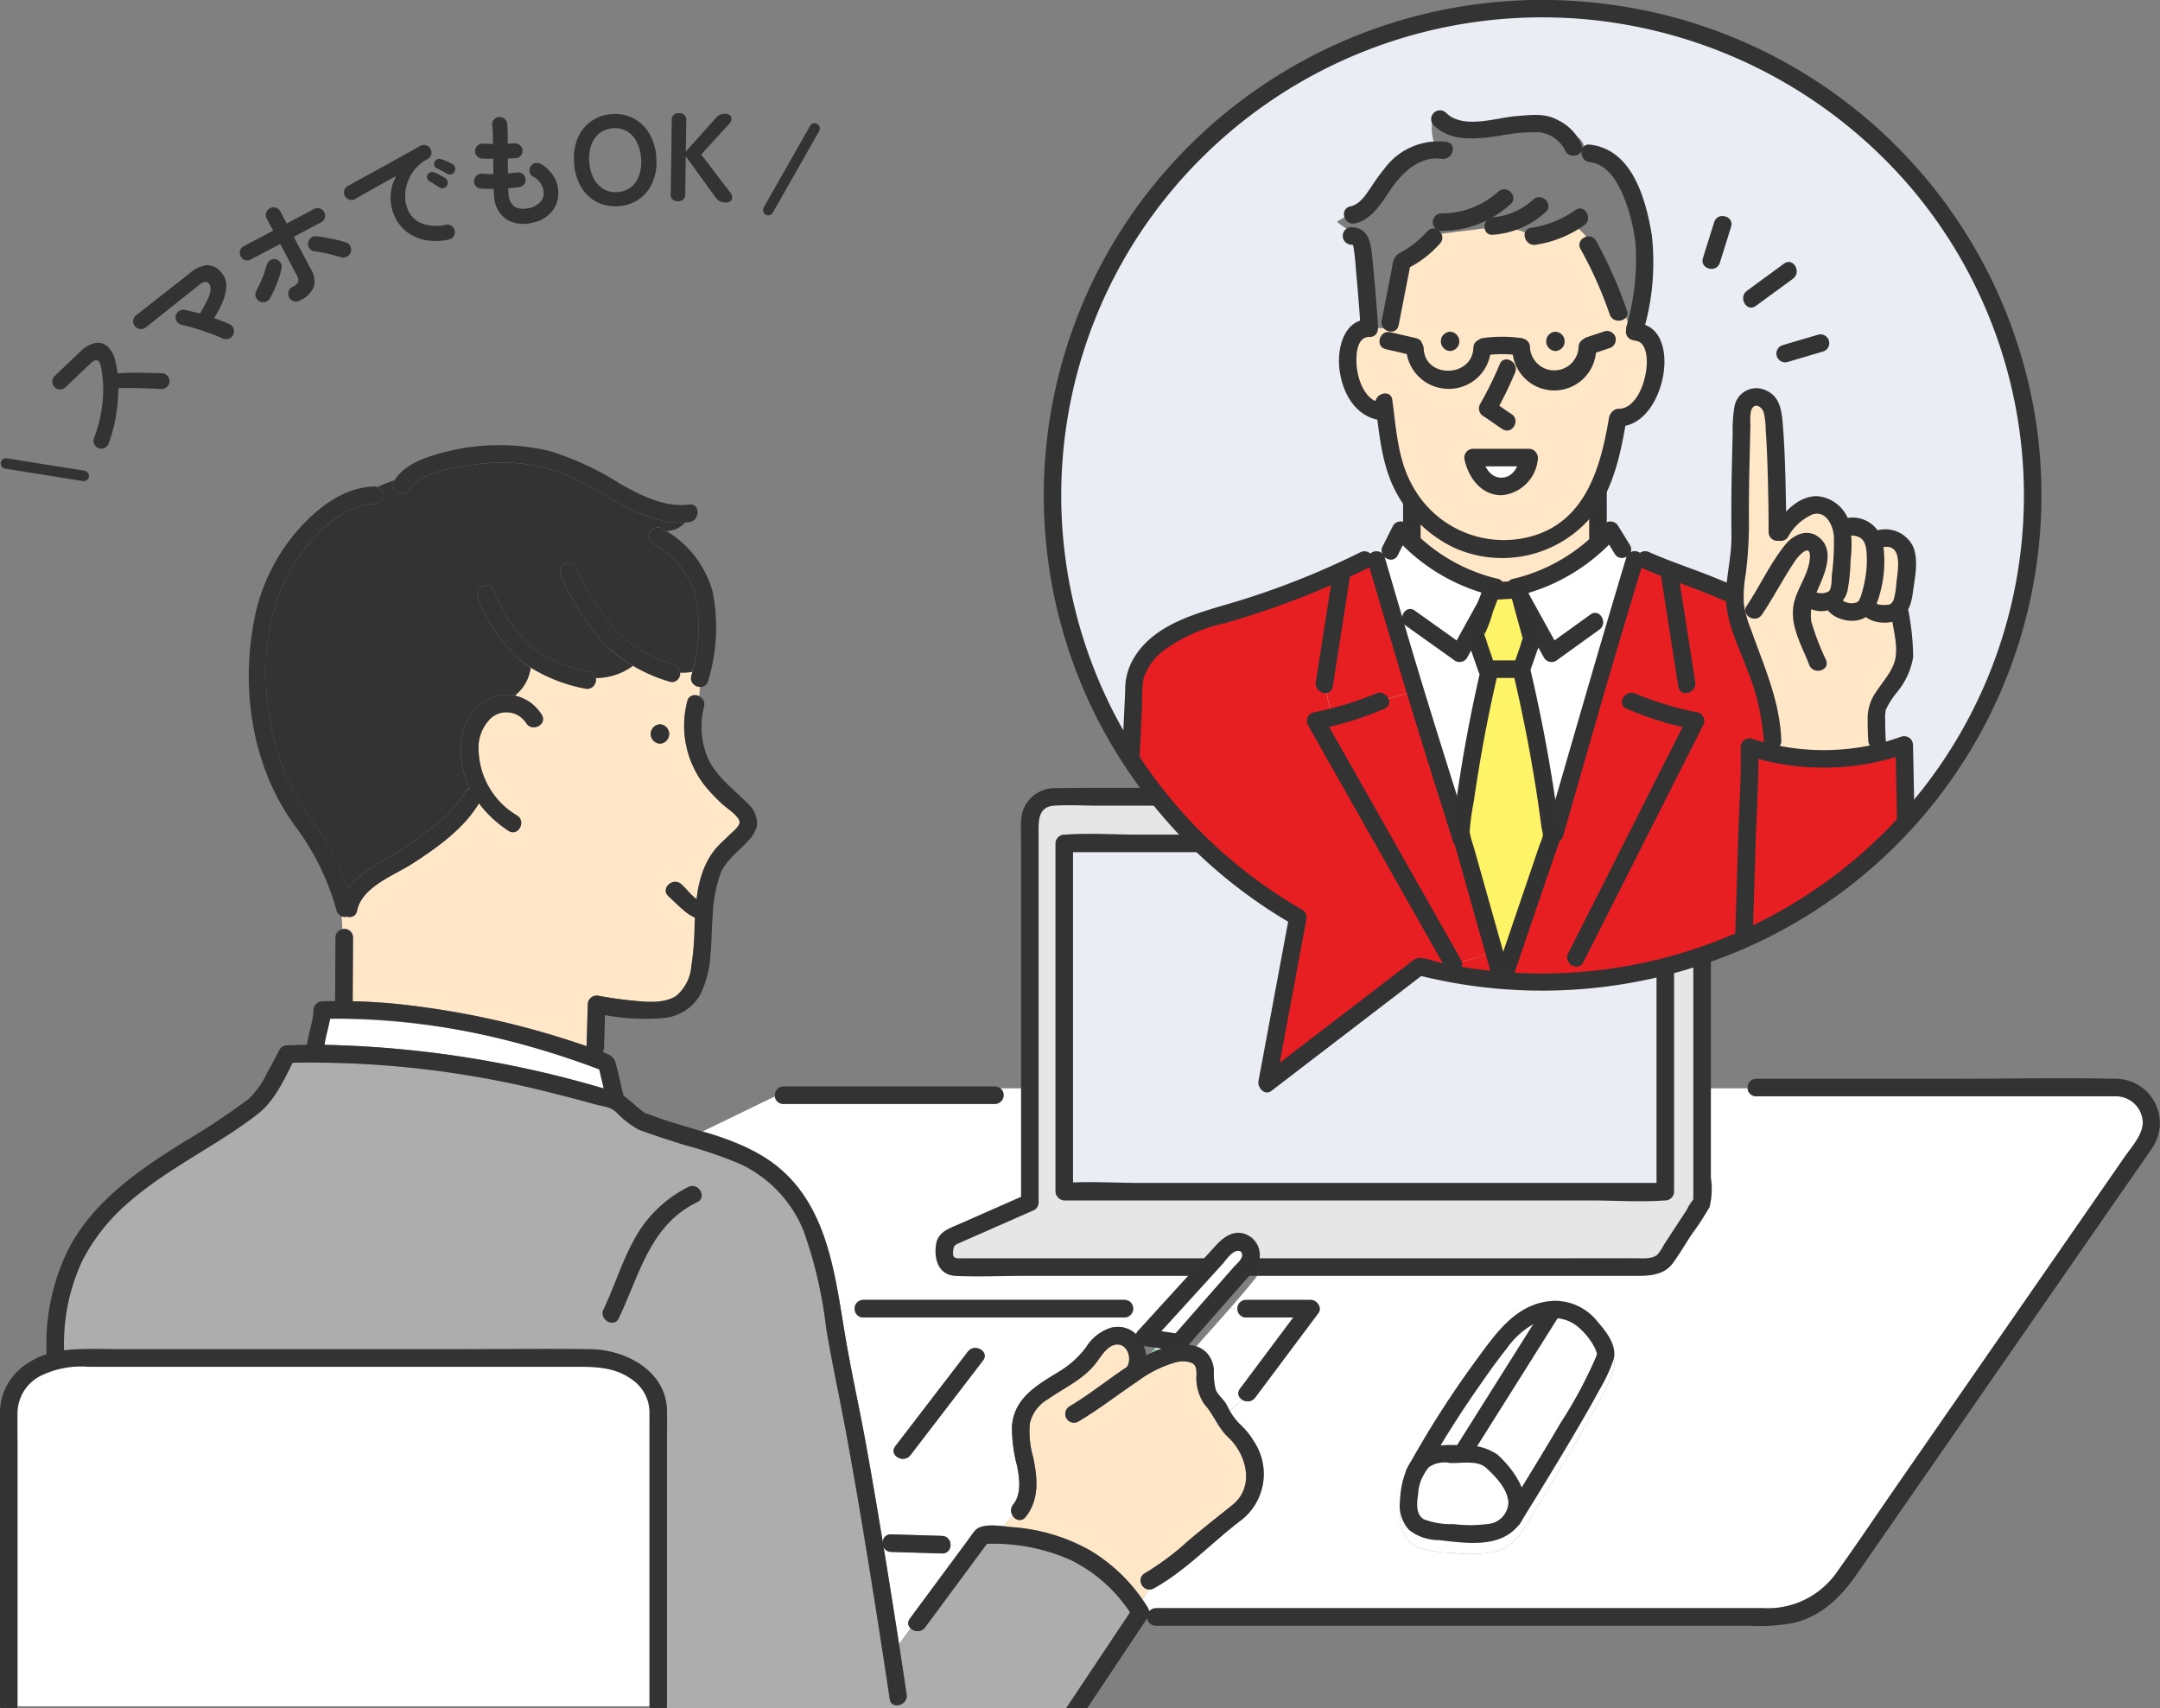 <svg xmlns="http://www.w3.org/2000/svg" width="206.215" height="163.112" viewBox="0 0 206.215 163.112"><rect x="0" y="0" width="206.215" height="163.112" fill="#808080" stroke="none"/><defs><clipPath id="a"><path data-name="Rectangle 13946" fill="none" d="M0 0h206.213v163.01H0z"/></clipPath><clipPath id="b"><path data-name="Path 14516" d="M599.509 48.345a46.791 46.791 0 0023.3 43.948l-2.954 15.966L634.4 97.035a46.792 46.792 0 1015.17-91.956q-1.734-.126-3.448-.126a46.792 46.792 0 00-46.616 43.392" transform="translate(-599.383 -4.953)" fill="none"/></clipPath><clipPath id="c"><path data-name="Rectangle 13948" fill="none" d="M0 0h206.213v163.112H0z"/></clipPath><clipPath id="d"><path data-name="Rectangle 13986" fill="#333" d="M0 0h77.309v52.62H0z"/></clipPath></defs><g data-name="Group 23964"><g data-name="Group 23959"><g data-name="Group 23958" clip-path="url(#a)" transform="translate(.001 .102)"><path data-name="Path 14416" d="M201.888 104.562h-34.25a.783.783 0 01-.806-.753H95.537a.852.852 0 01-.531 1.49H74.768a.778.778 0 01-.8-.714l-6.9 3.348a21.8 21.8 0 016.584 2.908c4.625 3.335 5.756 8.819 6.635 14.141h1.309a.809.809 0 01.8-.974h24.982a.761.761 0 01.734.467.835.835 0 01-.734 1.209H82.396a.777.777 0 01-.8-.7h-1.309c.17 1.031.331 2.056.506 3.058.575 3.292 1.306 6.556 1.9 9.846.554 3.072 1.075 6.15 1.58 9.23a.754.754 0 01.8-.722l4.861.146a.82.82 0 01.808.854h1.336l.272-.368c.237-.319.458-.661.715-.966.537-.638 1.8-.55 2.788-.441.286-.319.557-.657.827-1.01a.88.88 0 01.046-1.052c.823-1.027.605-2.525.37-3.72a14.316 14.316 0 01-.484-3.749c.194-2.735 2.422-3.957 4.528-5.253a8.923 8.923 0 002.569-2.328 4.291 4.291 0 012.42-1.857 2.555 2.555 0 012.7 1.065l3.421-3.78 4.039-4.462a2.35 2.35 0 012.507-.894 2.188 2.188 0 01.942 3.512c-.756.928-1.536 1.839-2.326 2.741l.717.029a.8.8 0 01.809-.853h6.2c.581 0 1.118.735.724 1.261l-6.035 8.069a.913.913 0 01-1.26.187l-1.143 1.1a4.648 4.648 0 00.919 1.225 7.327 7.327 0 011.345 1.645 5.6 5.6 0 01-1.168 7.523c-2.8 2.112-5.293 4.833-8.382 6.538a.821.821 0 01-.489.107c-.2.325-.381.655-.569.979q.27.385.521.784a.351.351 0 10.7.01h58a8.039 8.039 0 006.894-3.2c2.078-2.9 4.068-5.869 6.1-8.8l12.026-17.35 9.507-13.716c.661-.953 1.789-2.166 1.737-3.385a2.567 2.567 0 00-2.683-2.423M93.848 129.795l-6.931 9.037c-.648.845-2.1.01-1.448-.846l6.931-9.037c.648-.845 2.1-.01 1.448.846m60.2.887a15.138 15.138 0 01-1.341 2.89 121.29 121.29 0 01-2.422 4.291c-1.676 2.865-3.409 5.7-5.142 8.528a.855.855 0 01-.258.272 3.959 3.959 0 01-2.458 1.449 13.885 13.885 0 01-3.624.065 12.505 12.505 0 01-3.177-.455c-2.369-.863-2.2-3.67-1.612-5.685a5.862 5.862 0 01.2-.56.888.888 0 01.1-.291 95.3 95.3 0 016.845-10.761c1.838-2.532 3.836-5.313 7.3-5.394a5.178 5.178 0 014.106 2.058c.812.924 1.852 2.287 1.486 3.594" fill="#fff"/><path data-name="Path 14417" d="M31.511 97.166c-.144.837-.415 1.646-.529 2.484a101.638 101.638 0 0126.426 4.108l.234.062-.433-1.818a70.253 70.253 0 00-25.7-4.835" fill="#fff"/><path data-name="Path 14418" d="M109.831 129.1a9 9 0 01.819-.35l-.442-.066-.377.416" fill="#87dcaa"/><path data-name="Path 14419" d="M123.475 125.685h-4.535a.79.79 0 01-.809-.823l-.717-.029c-1.06 1.211-2.138 2.407-3.2 3.61a2.462 2.462 0 011.68 2.329 6.151 6.151 0 00.179 1.842c.224.491.753.9 1.029 1.4.115.209.222.41.332.6l1.143-1.1a.681.681 0 01-.188-1.034l5.092-6.807" fill="#fff"/><path data-name="Path 14420" d="M117.246 137.111c-.985-.914-1.364-2.154-2.251-3.122a4.453 4.453 0 01-.759-2.929c-.035-.5-.031-.862-.53-1.062a2.048 2.048 0 00-.942-.113.665.665 0 01-.166.018 3.932 3.932 0 00-.35.064 11.179 11.179 0 00-3.613 1.79c-1.91 1.28-3.716 2.7-5.7 3.872a.839.839 0 01-.846-1.448c1.916-1.132 3.661-2.56 5.522-3.785a.879.879 0 01.045-.105c.439-.879-.159-2.292-1.285-1.977-.776.217-1.283 1.14-1.744 1.734-1.221 1.573-2.99 2.328-4.583 3.444a3.606 3.606 0 00-1.728 2.331 8.861 8.861 0 00.317 3.2c.422 1.984.62 4.047-.724 5.724a.727.727 0 01-1.231-.134c-.27.354-.54.691-.827 1.01.28.031.54.063.755.082a17.692 17.692 0 017.554 2.274 16.025 16.025 0 014.925 4.666c.189-.325.374-.654.57-.979a.843.843 0 01-.358-1.554 25.777 25.777 0 004.136-3.092c1.391-1.185 2.826-2.3 4.246-3.446 2.124-1.715 1.353-4.8-.433-6.458" fill="#ffe7c7"/><path data-name="Path 14421" d="M89.939 148.217l-4.861-.146a.788.788 0 01-.725-.47l.183 1.118q.662 4.075 1.292 8.155l1.109-1.505a.669.669 0 01-.069-.939l2.365-3.2 2.842-3.84h-1.328a.766.766 0 01-.808.823" fill="#fff"/><path data-name="Path 14422" d="M102.261 148.857a17.822 17.822 0 00-8.045-1.555l-5.9 7.974a.92.92 0 01-1.378.093l-1.109 1.505q.37 2.4.728 4.8c.157 1.057-1.459 1.509-1.616.446q-.249-1.676-.505-3.351l-.174.236.174-.236q-.9-5.924-1.881-11.836a517.284 517.284 0 00-1.812-10.427c-.609-3.278-1.325-6.532-1.869-9.822a42.078 42.078 0 00-2.155-9.276 12.065 12.065 0 00-6.013-6.361 40.462 40.462 0 00-5.458-1.857l-.458-.147-4.945 2.4 4.945-2.4c-1.268-.406-2.539-.816-3.786-1.28a8.555 8.555 0 01-2.176-1.685c-.638-.54-1.065-.478-2.021-.744q-1.835-.512-3.684-.973a93.162 93.162 0 00-25.188-2.994c-.877 1.758-1.794 3.709-3.351 4.911-3.871 2.988-8.386 5.058-12.107 8.251a18.455 18.455 0 00-4.647 5.788 18.674 18.674 0 00-1.708 8.514 36.06 36.06 0 014.663-.114h33.342c4.069 0 8.14-.046 12.209 0 3.387.038 7.246 2.056 7.338 5.841.025 1.056 0 2.115 0 3.171V162.8a.91.91 0 01-.025.212h38.122l.017-.031 5.871-8.807.22-.33a14.32 14.32 0 00-5.618-4.986m-35.7-34.182c-4.52 2.176-5.5 6.938-7.492 11.081-.467.973-1.912.122-1.448-.846 1.012-2.109 1.691-4.363 2.8-6.425a11.964 11.964 0 015.289-5.258c.968-.466 1.818.98.846 1.448" fill="#adadad"/><path data-name="Path 14423" d="M69.013 76.715a17.284 17.284 0 01-1.6-1.656 9.259 9.259 0 01-1.8-8.186.764.764 0 011.143-.505c.026-.292.042-.586.058-.883a.841.841 0 01-.812-1.041l.1-.4a6.13 6.13 0 01-1.166.072.793.793 0 01-1.027.856 17.7 17.7 0 01-3.469-1.508 5.973 5.973 0 01-3.544 1.167.865.865 0 01-1.034 1.011 16.784 16.784 0 01-5.193-1.982 4.072 4.072 0 01-1.507 2.648 4.244 4.244 0 012.544 1.812c.6.9-.848 1.737-1.447.846a2.247 2.247 0 00-3.342-.539 3.89 3.89 0 00-1.22 3.117 7.466 7.466 0 003.688 6.229c.9.592.057 2.043-.846 1.447a11.094 11.094 0 01-2.812-2.633c-1.45 2.436-4.005 4.247-6.344 5.759-1.745 1.128-4.83 2.211-5.287 4.5a.727.727 0 01-.97.568.882.882 0 01-.508-.024c.027.4.042.808.054 1.211a.812.812 0 011.035.788l-.031 6.106c1.854.045 3.7.187 5.547.407a80.841 80.841 0 0114.788 3.22q1 .318 2 .663l.115-4a.852.852 0 011.061-.808c.947.175 1.9.315 2.859.417 1.4.148 3.293.4 4.535-.422a4.154 4.154 0 001.432-2.824 27.075 27.075 0 00.307-3.828 60.5 60.5 0 01.041-.812 10.645 10.645 0 01-2.518-2.027c-.828-.694.364-1.874 1.185-1.185.44.369.927 1.06 1.486 1.452a9.046 9.046 0 011.771-4.765c.4-.485.882-.895 1.329-1.337.284-.281.962-.8 1-1.217.052-.548-1.25-1.394-1.6-1.716m-6.009-5.816a.923.923 0 010-1.844.923.923 0 010 1.844" fill="#ffe7c7"/><path data-name="Path 14424" d="M62.359 51.811a.849.849 0 01.207-1.531 2.422 2.422 0 01-.538-.45 2.422 2.422 0 00.538.45.777.777 0 01.639.084c.125.072.247.147.368.223a2.4 2.4 0 001.838-.8c-2.626.176-5.243-1.2-7.445-2.471a27.371 27.371 0 00-4.151-2.176 16.781 16.781 0 00-4.278-1.006 20.7 20.7 0 00-5.708.357c-1.516.291-3.852.708-4.738 2.14-.567.917-2.017.074-1.448-.846l.028-.041a15.718 15.718 0 00-1.633.648.852.852 0 01-.289 1.636c-3.364.075-6.314 3.413-7.9 6.087-3.066 5.179-3.023 12.227-1.283 17.831a19.556 19.556 0 001.878 4.268c.87 1.451 1.96 2.744 2.794 4.222a27.707 27.707 0 011.989 4.284c1.066-1.456 2.942-2.4 4.413-3.276a36.645 36.645 0 003.445-2.4 11.8 11.8 0 003.293-3.491.767.767 0 01.467-.383 7.931 7.931 0 01-.711-5.035 4.751 4.751 0 013.057-3.736 3.673 3.673 0 011.958-.092 4.074 4.074 0 001.507-2.648 9.851 9.851 0 01-.914-.652 15.923 15.923 0 01-4.116-5.965c-.447-.975 1-1.825 1.448-.846a14.954 14.954 0 003.721 5.517 13.2 13.2 0 005.5 2.312.727.727 0 01.588.605 5.971 5.971 0 003.543-1.168 12.562 12.562 0 01-2.875-2.251 25.275 25.275 0 01-4-6.344c-.475-.966.971-1.814 1.447-.846a24.531 24.531 0 003.605 5.862 12.87 12.87 0 005.737 3.471.8.8 0 01.581.761 6.123 6.123 0 001.166-.072 15.442 15.442 0 00.367-7.041 8.148 8.148 0 00-4.1-5.191" fill="#333"/><path data-name="Path 14425" d="M60.25 131.55c-1.688-1.19-3.629-1.158-5.58-1.158H8.414a8.774 8.774 0 00-4.462.829 4.033 4.033 0 00-2.275 3.386c-.025 1.195 0 2.393 0 3.588v24.6h60.32v-26.99c0-.393.008-.788 0-1.181a3.839 3.839 0 00-1.747-3.075" fill="#fff"/><path data-name="Path 14426" d="M117.649 120.467c-.385.393-.741.819-1.11 1.227l-6.328 6.99.442.066a8.193 8.193 0 011.391-.383l3.223-3.693 2.049-2.348a9.713 9.713 0 001.182-1.355c.4-.7-.364-1-.849-.5" fill="#fff"/><path data-name="Path 14427" d="M148.458 125.031c-3.468.082-5.466 2.862-7.3 5.394a95.319 95.319 0 00-6.844 10.761.888.888 0 00-.1.291 5.879 5.879 0 00-.2.56c-.584 2.015-.757 4.821 1.612 5.685a12.517 12.517 0 003.177.455 13.9 13.9 0 003.625-.065 3.959 3.959 0 002.458-1.449.854.854 0 00.257-.272c1.734-2.831 3.466-5.663 5.143-8.528.829-1.417 1.65-2.841 2.421-4.291a15.124 15.124 0 001.341-2.89c.366-1.307-.674-2.67-1.486-3.594a5.178 5.178 0 00-4.106-2.058m4.013 5.123v-.02.009s-.005 0-.007.01" fill="#fff"/><path data-name="Path 14428" d="M152.47 130.154c0-.008 0-.01.007-.01v-.009.02" fill="#87dcaa"/><path data-name="Path 14429" d="M56.358 129.553H7.322a8.248 8.248 0 00-1.927.224 7.321 7.321 0 00-.722.211c-2.256.783-3.828 2.534-3.828 4.568v28.242h61.991v-28.242c0-2.762-2.9-5-6.478-5" fill="#fff"/><path data-name="Path 14430" d="M67.225 86.039c-.876-.059-1.588-1.221-2.208-1.74-.822-.689-2.013.491-1.185 1.185 1.071.9 1.875 2.129 3.394 2.231 1.077.073 1.072-1.6 0-1.676" fill="#333"/><path data-name="Path 14431" d="M51.697 68.115a3.942 3.942 0 00-4.5-1.72 4.751 4.751 0 00-3.057 3.736c-.7 3.75 1.345 7.075 4.39 9.084.9.6 1.744-.855.846-1.448a7.465 7.465 0 01-3.688-6.229 3.89 3.89 0 011.22-3.117 2.247 2.247 0 013.342.539c.6.89 2.052.053 1.448-.846" fill="#333"/><path data-name="Path 14432" d="M65.608 66.872a9.259 9.259 0 001.8 8.186 17.287 17.287 0 001.6 1.656c.349.323 1.65 1.168 1.6 1.716-.039.416-.717.936-1 1.217-.448.443-.925.852-1.329 1.337-1.657 1.989-1.863 4.846-1.973 7.338a27.1 27.1 0 01-.307 3.828 4.153 4.153 0 01-1.432 2.824c-1.243.823-3.136.57-4.535.422-.957-.1-1.912-.242-2.859-.416a.852.852 0 00-1.061.808l-.12 4.164a.839.839 0 001.676 0l.12-4.164-1.061.808a20.836 20.836 0 006.622.5 4.476 4.476 0 003.459-2.157 9.478 9.478 0 001.008-3.78c.134-1.3.123-2.614.227-3.919a13.087 13.087 0 01.761-3.983c.552-1.293 1.744-2.073 2.637-3.1a3.006 3.006 0 00.83-1.436 2.6 2.6 0 00-.927-2.144c-1.329-1.338-2.836-2.436-3.711-4.16a7.772 7.772 0 01-.412-5.094c.227-1.052-1.389-1.5-1.617-.446" fill="#333"/><path data-name="Path 14433" d="M32.022 89.392l-.034 6.705a.839.839 0 001.676 0l.034-6.705a.839.839 0 00-1.676 0" fill="#333"/><path data-name="Path 14434" d="M63.674 162.798v-25.071c0-1.056.025-2.115 0-3.171-.091-3.785-3.951-5.8-7.338-5.841-4.068-.046-8.14 0-12.209 0H10.783c-2.786 0-5.76-.289-8.184 1.375A5.593 5.593 0 000 134.557c-.008.3 0 .595 0 .892v27.349a.839.839 0 001.676 0v-24.6c0-1.2-.025-2.393 0-3.588a4.034 4.034 0 012.275-3.386 8.777 8.777 0 014.462-.829H54.67c1.952 0 3.892-.032 5.58 1.158a3.839 3.839 0 011.75 3.072c.008.393 0 .787 0 1.181v26.992a.839.839 0 001.676 0" fill="#333"/><path data-name="Path 14435" d="M6.122 129.05a18.832 18.832 0 011.706-8.734 18.456 18.456 0 014.647-5.788c3.721-3.193 8.236-5.263 12.107-8.251 1.678-1.295 2.612-3.458 3.553-5.313l-.724.415a92.7 92.7 0 0125.71 2.98q1.849.46 3.684.972c.955.266 1.383.2 2.021.744a8.564 8.564 0 002.176 1.685c1.4.521 2.825.973 4.244 1.427a40.5 40.5 0 015.458 1.857 12.064 12.064 0 016.013 6.361 42.08 42.08 0 012.155 9.276c.544 3.29 1.26 6.544 1.869 9.822a526.977 526.977 0 011.812 10.427q1.252 7.584 2.386 15.187c.158 1.063 1.773.611 1.616-.446q-.962-6.483-2.02-12.952a629.501 629.501 0 00-1.843-10.834c-.594-3.289-1.324-6.554-1.9-9.846-1.079-6.174-1.62-13.218-7.141-17.2-3.048-2.2-6.915-2.9-10.415-4.082-.569-.193-1.142-.444-1.725-.594-.388-.1.118.063.149.12-.087-.158-.374-.317-.511-.432-.474-.4-.945-.8-1.421-1.2a5.919 5.919 0 00-2.322-.893 100.822 100.822 0 00-27.132-4.111q-1.433 0-2.865.054a.839.839 0 00-.724.415q-.561 1.105-1.17 2.185a8.119 8.119 0 01-1.816 2.552 69.266 69.266 0 01-6.165 4.086c-4.264 2.659-8.594 5.616-10.984 10.189a20.443 20.443 0 00-2.107 9.92.839.839 0 001.676 0" fill="#333"/><path data-name="Path 14436" d="M103.236 163.829l6.37-9.555a.826.826 0 000-.846 16.373 16.373 0 00-5.446-5.45 17.69 17.69 0 00-7.555-2.274c-.973-.083-2.853-.459-3.542.359-.256.3-.478.646-.715.966l-3.114 4.208-2.365 3.2c-.642.868.812 1.7 1.448.846l6.2-8.382-.724.415a18.171 18.171 0 018.467 1.547 14.447 14.447 0 015.9 5.414v-.848l-6.37 9.555c-.6.9.851 1.74 1.448.846" fill="#333"/><path data-name="Path 14437" d="M82.396 125.685h24.978a.839.839 0 000-1.676H82.396a.839.839 0 000 1.676" fill="#333"/><path data-name="Path 14438" d="M118.94 125.685h6.2l-.724-1.261-6.035 8.069c-.647.864.808 1.7 1.447.846l6.035-8.068c.394-.527-.143-1.261-.724-1.261h-6.2a.839.839 0 000 1.676" fill="#333"/><path data-name="Path 14439" d="M85.074 148.071l4.861.146c1.079.032 1.078-1.644 0-1.676l-4.861-.146c-1.079-.032-1.078 1.644 0 1.676" fill="#333"/><path data-name="Path 14440" d="M30.932 100.2c.05-1.316.62-2.531.671-3.856l-.838.838c9.116-.322 18.449 1.768 26.934 5l-.585-.585.838 3.52c.25 1.049 1.866.605 1.616-.446l-.753-3.163c-.183-.768-.666-.946-1.394-1.215q-1.695-.627-3.419-1.171a80.844 80.844 0 00-14.788-3.22 54.929 54.929 0 00-8.449-.4.856.856 0 00-.838.838c-.05 1.316-.62 2.531-.671 3.856-.041 1.079 1.636 1.077 1.676 0" fill="#333"/><path data-name="Path 14441" d="M65.712 113.227a11.965 11.965 0 00-5.289 5.257c-1.113 2.063-1.793 4.317-2.8 6.426-.465.968.98 1.819 1.447.846 1.988-4.143 2.972-8.905 7.492-11.081.972-.468.123-1.914-.846-1.448" fill="#333"/><path data-name="Path 14442" d="M97.909 144.745c1.344-1.677 1.146-3.739.724-5.724a8.869 8.869 0 01-.318-3.2 3.607 3.607 0 011.728-2.331c1.594-1.116 3.362-1.872 4.583-3.444.461-.594.968-1.517 1.744-1.734 1.126-.316 1.724 1.1 1.285 1.977-.481.962.965 1.812 1.447.846 1.038-2.076-.42-5.016-2.976-4.486a4.291 4.291 0 00-2.42 1.856 8.924 8.924 0 01-2.569 2.329c-2.106 1.3-4.334 2.518-4.528 5.252a14.317 14.317 0 00.484 3.749c.235 1.2.452 2.693-.37 3.72-.668.834.51 2.027 1.185 1.185" fill="#333"/><path data-name="Path 14443" d="M102.935 135.629c1.984-1.172 3.79-2.592 5.7-3.872a11.172 11.172 0 013.613-1.79 2.491 2.491 0 011.458.03c.5.2.495.563.53 1.062a4.453 4.453 0 00.759 2.929c.887.967 1.266 2.208 2.251 3.122 1.786 1.657 2.557 4.743.433 6.458-1.42 1.146-2.855 2.261-4.246 3.446a25.756 25.756 0 01-4.136 3.092c-.945.522-.1 1.97.846 1.448 3.089-1.705 5.577-4.426 8.382-6.538a5.6 5.6 0 001.168-7.523 7.322 7.322 0 00-1.345-1.645 6.44 6.44 0 01-1.25-1.829c-.276-.5-.806-.913-1.029-1.4a6.153 6.153 0 01-.179-1.842c-.33-3.333-3.962-2.733-6.164-1.619-2.717 1.375-5.016 3.48-7.636 5.028a.839.839 0 00.846 1.448" fill="#333"/><path data-name="Path 14444" d="M92.401 128.95l-6.931 9.037c-.656.856.8 1.691 1.447.846l6.931-9.037c.656-.856-.8-1.691-1.448-.846" fill="#333"/><path data-name="Path 14445" d="M35.751 46.347c-3.313.073-6.135 2.6-8.068 5.073a18.467 18.467 0 00-3.55 8.425c-1.085 6.486.11 13.58 4.048 18.931a23.956 23.956 0 013.954 8.073.839.839 0 001.617-.446 24.974 24.974 0 00-2.509-5.972c-.834-1.478-1.924-2.772-2.794-4.223a19.556 19.556 0 01-1.879-4.268c-1.739-5.6-1.782-12.652 1.284-17.831 1.583-2.675 4.533-6.013 7.9-6.087a.839.839 0 000-1.676" fill="#333"/><path data-name="Path 14446" d="M39.093 46.627c.887-1.433 3.222-1.849 4.738-2.14a20.7 20.7 0 015.708-.357 16.779 16.779 0 014.277 1.006 27.355 27.355 0 014.151 2.176c2.31 1.336 5.078 2.784 7.833 2.435 1.056-.134 1.069-1.812 0-1.676-2.335.3-4.624-.873-6.6-1.985a27.743 27.743 0 00-6.739-3.128 20.8 20.8 0 00-10.582.262c-1.569.437-3.338 1.111-4.235 2.561-.569.92.88 1.763 1.448.846" fill="#333"/><path data-name="Path 14447" d="M62.359 51.811a8.148 8.148 0 014.1 5.191 16.055 16.055 0 01-.464 7.441c-.258 1.048 1.359 1.494 1.617.446a17.562 17.562 0 00.416-8.526 9.84 9.84 0 00-4.824-6 .839.839 0 00-.846 1.448" fill="#333"/><path data-name="Path 14448" d="M45.63 57.043a15.924 15.924 0 004.116 5.965 14.946 14.946 0 006.103 2.634c1.049.248 1.5-1.368.446-1.617a13.2 13.2 0 01-5.5-2.312 14.954 14.954 0 01-3.721-5.517c-.449-.979-1.895-.129-1.448.846" fill="#333"/><path data-name="Path 14449" d="M53.557 54.868a25.279 25.279 0 004 6.344 14.669 14.669 0 006.345 3.76c1.03.33 1.47-1.288.446-1.616a12.869 12.869 0 01-5.738-3.472 24.525 24.525 0 01-3.605-5.863c-.476-.968-1.922-.12-1.448.846" fill="#333"/><path data-name="Path 14450" d="M44.383 75.553a11.8 11.8 0 01-3.293 3.491 36.641 36.641 0 01-3.445 2.4c-1.974 1.172-4.678 2.475-5.174 4.964-.21 1.053 1.405 1.5 1.617.446.457-2.292 3.542-3.375 5.287-4.5 2.4-1.551 5.029-3.414 6.457-5.947a.839.839 0 00-1.448-.846" fill="#333"/><path data-name="Path 14451" d="M63.004 69.054a.923.923 0 000 1.844.923.923 0 000-1.844" fill="#323232"/><path data-name="Path 14452" d="M167.638 104.568h34.251a2.567 2.567 0 012.683 2.423c.052 1.219-1.077 2.431-1.737 3.385l-9.506 13.716-12.026 17.35c-2.033 2.932-4.022 5.9-6.1 8.8a8.039 8.039 0 01-6.894 3.2h-58.002a.839.839 0 000 1.676h56.741a17.477 17.477 0 004.223-.276c2.675-.659 4.488-2.468 5.992-4.638l3.371-4.863 11.694-16.872 10.8-15.585c.776-1.119 1.562-2.232 2.328-3.358a4.234 4.234 0 00-3.473-6.632c-5.039-.107-10.092 0-15.132 0h-19.213a.839.839 0 000 1.676" fill="#333"/><path data-name="Path 14453" d="M74.769 105.299h20.238a.839.839 0 000-1.676H74.769a.839.839 0 000 1.676" fill="#333"/><path data-name="Path 14454" d="M150.667.956a46.8 46.8 0 00-26.763 87.214l-2.954 15.966 14.544-11.224A46.792 46.792 0 10150.664.956" fill="#eaeef4"/><path data-name="Path 14455" d="M160.162 75.981h-59.506a2.3 2.3 0 00-2.337 2.267v36.457l-7.537 3.322a1.025 1.025 0 00-.612.938v.886a1.025 1.025 0 001.025 1.025h65.13a3.471 3.471 0 002.615-.731l3.56-5.44V78.248a2.3 2.3 0 00-2.337-2.267" fill="#e6e6e6"/><path data-name="Path 14456" d="M160.162 75.145h-42.519c-5.608 0-11.222-.072-16.83 0a3.221 3.221 0 00-3.333 3.122c-.026.673 0 1.353 0 2.026v34.412l.415-.724-6.242 2.751c-.986.435-2.112.75-2.294 1.995-.2 1.372.219 2.9 1.845 2.987 2.115.109 4.265 0 6.383 0h58.1c1.421 0 3.06.08 4-1.187.65-.873 1.2-1.838 1.8-2.749a25.884 25.884 0 001.723-2.633 7.258 7.258 0 00.126-2.825v-24.1c0-3.312.13-6.653 0-9.964a3.208 3.208 0 00-3.176-3.118c-1.079-.05-1.076 1.627 0 1.676 1.757.081 1.5 1.824 1.5 3.042v34.306a2.448 2.448 0 000 .427c.058.309.155-.312.078-.256a4.332 4.332 0 00-.68 1.038l-1.109 1.695-1.091 1.668a4.918 4.918 0 01-.617.943c-.49.443-1.391.359-2.021.357-2.274-.008-4.547 0-6.821 0H92.323c-.3 0-.613.022-.914 0-.441-.033-.456-.305-.4-.793.044-.395.164-.48.5-.63l1.295-.571 3.866-1.7 2.068-.912a.822.822 0 00.415-.724V79.058c0-1.061.111-2.152 1.5-2.238s2.834 0 4.236 0h37.82c5.721 0 11.457.118 17.178 0h.27a.839.839 0 000-1.676" fill="#333"/><path data-name="Rectangle 13945" fill="#eaeef4" d="M101.603 80.424h57.382v33.253h-57.382z"/><path data-name="Path 14457" d="M101.602 114.515h50.282c2.311 0 4.693.168 7 0h.1a.85.85 0 00.838-.838V80.423a.85.85 0 00-.838-.838h-50.281c-2.311 0-4.693-.168-7 0h-.1a.85.85 0 00-.838.838v33.253a.839.839 0 001.676 0V80.423l-.838.838h55.043a13.083 13.083 0 002.239 0 .592.592 0 01.1 0l-.838-.838v33.253l.838-.838h-50.282c-2.311 0-4.693-.168-7 0h-.1a.839.839 0 000 1.676" fill="#333"/></g></g><g data-name="Group 23961"><g data-name="Group 23960" clip-path="url(#b)" transform="translate(100.478 .83)"><path data-name="Path 14458" d="M63.714 24.26l1.077-3.437c.323-1.032-1.294-1.473-1.616-.446l-1.077 3.437c-.323 1.032 1.294 1.473 1.617.446" fill="#333"/><path data-name="Path 14459" d="M67.146 28.382l3.548-2.6c.862-.631.026-2.086-.846-1.448l-3.548 2.6c-.862.631-.026 2.086.846 1.448" fill="#333"/><path data-name="Path 14460" d="M70.156 33.74l3.425-1.011a.839.839 0 00-.446-1.616l-3.425 1.011a.839.839 0 00.446 1.617" fill="#333"/><path data-name="Path 14461" d="M53.809 15.03a3.136 3.136 0 00-3.01-1.29c.107-1.87-1.892-2.072-3.759-2.227a18.8 18.8 0 00-5.27.507 6.257 6.257 0 01-5.446-1.576 4.258 4.258 0 00.626 3.367c-2.158.156-4.006 1.581-5.541 3.107a16.338 16.338 0 01-4.258 3.415c1 .86 1.939 1.081 2.453 2.113a4.877 4.877 0 01.141 1.965l1.419 7.53a.772.772 0 001-.43c1.294-2.712 6.593-9.029 6.593-9.029h10.176l2.436 1.433a22.48 22.48 0 002.723 6.449l.725 1.207c.732-4.04 2.431-7.512 1.569-11.526a17.573 17.573 0 00-2.58-5.016" fill="#7e7e7e"/><path data-name="Rectangle 13947" fill="#ffe7c7" d="M34.31 41.422h17.771V56.47H34.31z"/><path data-name="Path 14462" d="M34.31 57.308h17.771a.85.85 0 00.838-.838V41.421a.85.85 0 00-.838-.838H34.31a.85.85 0 00-.838.838v15.048a.839.839 0 001.676 0V41.421l-.838.838h17.771l-.838-.838v15.048l.838-.838H34.31a.839.839 0 000 1.676" fill="#323232"/><path data-name="Path 14463" d="M43.266 54.965c-7.166 0-9.889-5.159-9.889-5.159l-2.293 2.866 9.459 43.712 7.453.43 8.312-42.135-3.01-4.873a11.487 11.487 0 01-10.032 5.159" fill="#fff"/><path data-name="Path 14464" d="M73.655 59.641c-2.981-1.792-7.53-3.124-9.535-4.031-2.295-1.038-5.3-1.972-7.6-3.01h-.929l-1.962 6.515-10.295 34.184-.473.139-.952-3.252-3.626 1.061-13.164-23.252s.645-.131 1.582-.371l-.755-3.106 1.655-10.594-.092-.2a77.349 77.349 0 01-10.375 3.877 27.02 27.02 0 00-5.549 2 7.4 7.4 0 00-3.755 4.355l-1.286 39.523h73.392l-2.781-38.126a9.63 9.63 0 00-3.507-5.714" fill="#e71f23"/><path data-name="Path 14465" d="M55.581 30.87a1.567 1.567 0 00-.228.017l-1.4-3.246s-1.91-6.319-5.007-7.415c-2.007.645-3.449 1.253-3.449 1.253l-2.58-.86-1.147.287-5.732.717a15.385 15.385 0 00-2.15 2.293c-.93 1.228-.473 6.451-2.006 6.593l-1.811-.019a1.264 1.264 0 00-.222.02c-1.092.192-1.381 1.35-1.55 2.292-.4 2.213.522 5.625 2.944 5.944l.54-.067c.388 3.038.668 5.588 2.32 8.016a13.309 13.309 0 002.776 2.9 10.4 10.4 0 0010.488 1.072 8.908 8.908 0 003.4-2.617c1.787-2.236 2.6-5.316 3.179-8.782l.575-.4c1.906.358 3.618-3.5 3.218-5.72-.179-.995-.978-2.3-2.156-2.283m-15.43 11.99h5.37c-.608 3.6-4.621 3.748-5.37 0" fill="#ffe7c7"/><path data-name="Path 14466" d="M34.587 65.145l-3.295.965a29.843 29.843 0 01-4.493 1.495l-.092.023a34.05 34.05 0 01-1.582.371l13.164 23.252 3.626-1.06-3.306-11.3z" fill="#e71f23"/><path data-name="Path 14467" d="M30.918 52.603l-1.092.017q-1.146.572-2.31 1.1l.092.2-1.655 10.594.755 3.106.092-.023a29.869 29.869 0 004.493-1.495l3.295-.965-1.907-6.519z" fill="#e71f23"/><path data-name="Path 14468" d="M30.828 37.785c.367 2.681.563 5.425 1.737 7.906a12.317 12.317 0 005.709 5.741 11.157 11.157 0 0013.513-3.346c1.789-2.486 2.465-5.627 2.966-8.591.178-1.055-1.437-1.509-1.617-.445-.772 4.565-2.128 9.628-7.044 11.217a9.919 9.919 0 01-11.839-4.941c-1.3-2.43-1.443-5.306-1.809-7.985-.146-1.064-1.761-.611-1.617.446" fill="#333"/><path data-name="Path 14469" d="M42.711 33.92a35.778 35.778 0 01-1.882 3.831.853.853 0 00.3 1.147c.627.4 1.215.851 1.842 1.248.914.579 1.756-.871.846-1.448-.627-.4-1.215-.851-1.842-1.248l.3 1.147a35.738 35.738 0 001.882-3.831c.437-.976-1.007-1.83-1.447-.846" fill="#333"/><path data-name="Path 14470" d="M30.264 29.666c-2.4-.083-3.078 2.689-2.884 4.6.236 2.32 1.482 4.72 4 5.037 1.068.134 1.058-1.543 0-1.676-1.5-.188-2.175-2.085-2.324-3.36-.106-.909-.1-2.967 1.208-2.922 1.079.038 1.078-1.639 0-1.676" fill="#333"/><path data-name="Path 14471" d="M56.42 30.871l-.838.838c2.169-.029 1.09 6.562-1.557 6.49a.839.839 0 000 1.676c4.561.123 6.36-9.907 1.557-9.843a.851.851 0 00-.838.838.839.839 0 001.676 0" fill="#333"/><path data-name="Path 14472" d="M42.563 54.444a16.6 16.6 0 01-8.735-5.246.843.843 0 00-1.316.17l-.992 1.967c-.485.961.961 1.811 1.448.846l.992-1.967-1.316.17a18.135 18.135 0 009.475 5.677.839.839 0 00.446-1.616" fill="#333"/><path data-name="Path 14473" d="M33.744 58.914l4.7 3.352a.845.845 0 001.147-.3l3.477-6.29c.522-.945-.925-1.792-1.448-.846l-3.477 6.29 1.147-.3-4.7-3.352c-.88-.628-1.718.825-.846 1.448" fill="#333"/><path data-name="Path 14474" d="M30.109 52.826c2.094 7.159 4.223 14.3 6.467 21.41l1.655 5.244c.323 1.025 1.942.587 1.616-.446-2.168-6.873-4.343-13.737-6.367-20.654l-1.755-6a.839.839 0 00-1.616.446" fill="#333"/><path data-name="Path 14475" d="M26.799 53.705l-1.656 10.592c-.165 1.055 1.45 1.51 1.617.446l1.655-10.594c.165-1.055-1.45-1.51-1.617-.446" fill="#333"/><path data-name="Path 14476" d="M30.869 65.386a29.992 29.992 0 01-5.967 1.8.846.846 0 00-.5 1.231l11.521 20.356 1.642 2.9a.839.839 0 001.448-.846L27.491 70.473l-1.642-2.9-.5 1.231a31.92 31.92 0 006.367-1.973c.986-.431.134-1.876-.846-1.448" fill="#333"/><path data-name="Path 14477" d="M44.397 56.061a18.207 18.207 0 009.473-5.677l-1.316-.169 1.125 1.832c.564.918 2.014.077 1.447-.846l-1.125-1.832a.846.846 0 00-1.316-.17 16.668 16.668 0 01-8.734 5.246c-1.047.256-.6 1.873.446 1.617" fill="#333"/><path data-name="Path 14478" d="M51.366 57.839l-4.139 2.98 1.147.3q-1.739-3.145-3.475-6.29c-.522-.945-1.97-.1-1.448.846l3.476 6.29a.843.843 0 001.147.3l4.139-2.98c.868-.625.032-2.079-.846-1.448" fill="#333"/><path data-name="Path 14479" d="M54.787 52.381c-2.216 7.36-4.345 14.745-6.484 22.128l-1.186 4.1a.839.839 0 001.616.446c1.926-6.648 3.794-13.316 5.78-19.947q.94-3.14 1.89-6.278a.839.839 0 00-1.617-.446" fill="#333"/><path data-name="Path 14480" d="M41.795 62.892a138.742 138.742 0 00-2.806 15.887l3.97 14.08 4.679-13.744a144.838 144.838 0 00-2.919-16.222z" fill="#fff367"/><path data-name="Path 14481" d="M40.987 62.669q-1.335 5.656-2.207 11.407-.2 1.308-.369 2.62a8.607 8.607 0 00-.229 2.311 8.007 8.007 0 00.236.837l2.828 10.031.9 3.205a.846.846 0 001.616 0l2.716-7.978 1.598-4.675a9.769 9.769 0 00.355-1.044 3.6 3.6 0 00-.066-1.2q-.181-1.44-.393-2.877a150.31 150.31 0 00-2.444-12.64.85.85 0 00-.808-.615h-2.924a.839.839 0 000 1.676h2.924l-.808-.615a152.71 152.71 0 012.177 10.91q.214 1.333.4 2.671l.2 1.491a5.635 5.635 0 01.135.727 4.035 4.035 0 01-.291.854l-3.324 9.766-1.056 3.1h1.616l-2.189-7.764-1.374-4.872a10.717 10.717 0 01-.353-1.253 1.233 1.233 0 01-.019-.238 24.953 24.953 0 01.4-2.868q.9-6.314 2.37-12.525c.248-1.049-1.368-1.5-1.617-.446" fill="#323232"/><path data-name="Path 14482" d="M58.098 54.151l1.655 10.594c.166 1.063 1.782.612 1.616-.446l-1.655-10.594c-.166-1.063-1.782-.612-1.616.446" fill="#333"/><path data-name="Path 14483" d="M54.8 66.833a31.781 31.781 0 006.367 1.973l-.5-1.231-10.012 19.812-1.42 2.809c-.486.961.96 1.81 1.447.846L60.697 71.23l1.42-2.809a.848.848 0 00-.5-1.231 29.854 29.854 0 01-5.967-1.8c-.978-.429-1.833 1.015-.846 1.448" fill="#333"/><path data-name="Path 14484" d="M45.523 42.857h-5.37c.75 3.748 4.763 3.6 5.37 0" fill="#fff"/><path data-name="Path 14485" d="M45.524 42.019h-5.37a.849.849 0 00-.808 1.061c.383 1.726 1.623 3.389 3.547 3.372a3.8 3.8 0 003.44-3.372c.2-1.054-1.414-1.506-1.616-.446-.182.951-.694 2.113-1.824 2.142-1.162.029-1.717-1.183-1.93-2.142l-.808 1.061h5.37a.839.839 0 000-1.676" fill="#333"/><path data-name="Path 14486" d="M29.403 51.897a76.986 76.986 0 01-12.627 4.939c-3.5 1.023-7.643 2.173-9.331 5.782a5.9 5.9 0 00-.5 2.519l-.181 3.864-1.215 25.871-.337 7.186a.848.848 0 00.838.838h64.361c2.958 0 5.947.124 8.9 0h.128a.845.845 0 00.838-.838l-1.2-19.351-.788-12.7c-.148-2.383-.025-4.874-1.034-7.086a9.022 9.022 0 00-3.383-4.124 36.088 36.088 0 00-5.6-2.491 168.259 168.259 0 01-4.911-1.928c-2.121-.873-4.314-1.567-6.409-2.5-.977-.436-1.831 1.008-.846 1.448 1.8.8 3.658 1.448 5.5 2.152 1.486.569 2.932 1.228 4.424 1.78 1.673.62 3.358 1.219 4.983 1.958a8.4 8.4 0 013.858 2.865 7.808 7.808 0 011.5 3.924l.21 3.385 1.579 25.431.449 7.237.838-.838H9.048a18.666 18.666 0 00-2.871 0 .825.825 0 01-.129 0l.838.838.855-18.214q.3-6.482.609-12.965l.213-4.545a17.09 17.09 0 01.107-2.279 5.455 5.455 0 011.885-2.73 15.42 15.42 0 015.956-2.667 82.361 82.361 0 0013.738-5.313c.966-.48.118-1.926-.846-1.447" fill="#333"/><path data-name="Path 14487" d="M41.906 55.61l-1.576 4.156 1.146 3.3h3.3l1-2.866-1.29-4.729z" fill="#fff367"/><path data-name="Path 14488" d="M41.097 55.388l-.7 1.845a19.466 19.466 0 00-.852 2.245 3.233 3.233 0 00.389 1.7l.733 2.106a.865.865 0 00.808.615h3.3a.863.863 0 00.808-.615l.735-2.1a2.34 2.34 0 00.181-1.533c-.377-1.475-.8-2.939-1.2-4.408a.849.849 0 00-.808-.615l-2.58.143c-1.073.06-1.08 1.736 0 1.676l2.58-.143-.808-.615 1.164 4.267a1.668 1.668 0 00.088.323c.177.334-.124-.26.034-.3a3.87 3.87 0 00-.289.825l-.711 2.031.808-.615h-3.3l.808.615-.654-1.879c-.131-.378-.234-.794-.4-1.157a1.425 1.425 0 00-.087-.251c.194.027-.175.624.053.289a11.324 11.324 0 00.85-2.241l.67-1.768c.383-1.01-1.237-1.446-1.617-.446" fill="#323232"/><path data-name="Path 14489" d="M40.187 32.362c-.1 2.883-4.626 2.956-4.742.1-.043-1.075-1.72-1.081-1.676 0a4.043 4.043 0 004.121 3.831 4 4 0 003.973-3.929c.039-1.079-1.637-1.077-1.676 0" fill="#333"/><path data-name="Path 14490" d="M50.229 32.294a2.322 2.322 0 01-4.641 0c-.038-1.076-1.714-1.081-1.676 0a4 4 0 107.994 0c.038-1.079-1.639-1.077-1.676 0" fill="#333"/><path data-name="Path 14491" d="M41.451 33.076a11.8 11.8 0 013.168.03.843.843 0 00.838-.838.858.858 0 00-.838-.838 13.369 13.369 0 00-3.613.03.844.844 0 00-.586 1.031.86.86 0 001.031.585" fill="#333"/><path data-name="Path 14492" d="M31.82 32.508l2.46.568c1.05.242 1.5-1.374.446-1.617l-2.46-.568c-1.05-.242-1.5 1.374-.446 1.617" fill="#333"/><path data-name="Path 14493" d="M51.469 32.981l1.7-.568a.857.857 0 00.585-1.031.847.847 0 00-1.031-.585l-1.7.568a.858.858 0 00-.585 1.031.846.846 0 001.031.585" fill="#333"/><path data-name="Path 14494" d="M56.409 30.803a23.155 23.155 0 00.806-9.226c-.572-3.4-1.849-8.142-5.914-8.6-1.07-.121-1.062 1.556 0 1.676 1.541.175 2.48 1.6 3.064 2.9a16.871 16.871 0 011.317 5.056 23.159 23.159 0 01-.89 7.756.839.839 0 001.616.446" fill="#333"/><path data-name="Path 14495" d="M37.619 12.717a6.372 6.372 0 00-5.568 2.114 22.31 22.31 0 00-1.72 2.335c-.484.7-1.016 1.523-1.9 1.714-1.054.228-.608 1.844.446 1.616 1.657-.358 2.558-2 3.446-3.283 1.088-1.579 2.749-3.18 4.851-2.879 1.055.151 1.511-1.464.446-1.616" fill="#333"/><path data-name="Path 14496" d="M28.514 22.532c.132 0 .236.054.116-.04.118.093.138.5.159.63.121.762.158 1.548.229 2.316q.218 2.354.378 4.711c.074 1.071 1.751 1.079 1.676 0a195.223 195.223 0 00-.557-6.574c-.139-1.349-.4-2.675-2-2.719a.839.839 0 000 1.676" fill="#333"/><path data-name="Path 14497" d="M42.556 17.468a8.025 8.025 0 01-5.453 2.075.839.839 0 000 1.676 9.788 9.788 0 006.638-2.566c.8-.725-.387-1.908-1.185-1.185" fill="#333"/><path data-name="Path 14498" d="M35.804 21.242a10.428 10.428 0 01-1.925 1.659 9.556 9.556 0 01-.641.374c-.132.071-.338.2-.073.045-.694.407-.67 1.02-.815 1.76l-.917 4.7c-.206 1.054 1.41 1.505 1.617.446l1.146-5.876-.585.585a10.106 10.106 0 003.38-2.509c.739-.785-.444-1.973-1.185-1.185" fill="#333"/><path data-name="Path 14499" d="M50.533 13.016a4.691 4.691 0 00-2.253-2.369c-1.255-.693-2.535-.505-3.917-.4-2 .148-5.169 1.321-6.8-.321a.839.839 0 00-1.186 1.185c1.694 1.7 4.255 1.317 6.407 1.006a16.9 16.9 0 013.767-.311 3.194 3.194 0 012.365 1.659c.359 1.009 1.98.574 1.617-.446" fill="#333"/><path data-name="Path 14500" d="M45.904 18.222a6.387 6.387 0 01-3.855 1.686c-1.068.083-1.078 1.76 0 1.676a8.267 8.267 0 005.041-2.177c.8-.73-.391-1.914-1.185-1.185" fill="#333"/><path data-name="Path 14501" d="M49.922 19.226a9.72 9.72 0 01-4.24 1.7c-1.063.16-.611 1.775.446 1.616a10.794 10.794 0 004.64-1.869c.874-.618.038-2.072-.846-1.448" fill="#333"/><path data-name="Path 14502" d="M50.434 22.978a38.883 38.883 0 012.782 6.249c.388.994 2.01.561 1.617-.446a41.4 41.4 0 00-2.951-6.65c-.56-.92-2.01-.079-1.448.846" fill="#333"/><path data-name="Path 14503" d="M79.094 51.219h-.005c0 .011 0 .022.005.032a11.51 11.51 0 01-.341 4.625 7.868 7.868 0 01-.3.97c.167.5 1.622.359 1.92-.054a3.973 3.973 0 00.406-1.843 8.384 8.384 0 00.146-2.716 1.424 1.424 0 00-1.83-1.017" fill="#ffe7c7"/><path data-name="Path 14504" d="M77.361 50.33a2.3 2.3 0 00-1.337-.265 12.717 12.717 0 01-.039 2.363 28.148 28.148 0 01-.26 2.9 2.545 2.545 0 01-.541 1.24 1.4 1.4 0 00.586.348 1.572 1.572 0 001.066-.007 1.02 1.02 0 00.441-.426.555.555 0 01.044-.074 6.041 6.041 0 00.427-1.622 9.986 9.986 0 00.167-3.207 1.7 1.7 0 00-.553-1.248" fill="#ffe7c7"/><path data-name="Path 14505" d="M80.243 58.296a3.058 3.058 0 01-2.563-.458 2.687 2.687 0 01-3.531-.686 2.82 2.82 0 01-1.7-.061.658.658 0 01-.2-.127c-.443 1.819.782 3.656 1.409 5.3.281.737-.9 1.053-1.179.325-.751-1.968-2.057-4.005-1.345-6.184.233-.713.583-1.387.863-2.082a5 5 0 00.554-2.16c-.038-.411-.374-.771-.759-.662-.441.125-.779.666-1.022 1.02-1.158 1.685-2.082 3.524-3.225 5.223-.438.65-1.5.037-1.056-.617 1.155-1.716 2.082-3.582 3.263-5.277.544-.781 1.275-1.681 2.333-1.575a2.024 2.024 0 011.64 2.551 12.8 12.8 0 01-1.081 3.051.656.656 0 01.131.039 1.712 1.712 0 001.365-.04c.475-.283.451-1.152.489-1.642a18.67 18.67 0 00.168-4.2c-.17-1.1-.981-2.33-2.253-1.983a5.2 5.2 0 00-2.5 2.268.871.871 0 01-1.44-.306q0-3.022-.1-6.043a88.144 88.144 0 00-.193-3.88 6.842 6.842 0 00-.2-1.66c-.162-.47-.9-1.086-1.36-.6-.394.421-.319 1.29-.332 1.812l-.071 2.852a251.917 251.917 0 00-.081 5.633c0 1.005.037 2.013.017 3.018a21.091 21.091 0 01-.287 2.636 14.966 14.966 0 00-.229 2.737 9.1 9.1 0 00.653 2.651c1.226 3.5 2.84 6.938 2.942 10.713a.571.571 0 01-.685.584 21.925 21.925 0 009.931-.019.6.6 0 01-.492-.572 32.19 32.19 0 01-.056-2.037 5.257 5.257 0 01.087-1.2 5.053 5.053 0 01.78-1.441c.666-1.013 1.656-2.063 1.806-3.315a14.44 14.44 0 00-.357-3.634c-.042.014-.082.03-.126.042" fill="#ffe7c7"/><path data-name="Path 14506" d="M80.964 85.495c-.059-4.786-.129-9.573-.24-14.358a23.331 23.331 0 01-12.416.5q-.58-.141-1.151-.308c-.011 1.111-.083 2.228-.115 3.335q-.073 2.539-.141 5.078c-.094 3.395-.232 6.789-.312 10.184a28.9 28.9 0 00.435 6.992 6.408 6.408 0 002.5 4.093 9.668 9.668 0 007.352.9 5.142 5.142 0 003.833-4.081 24.179 24.179 0 00.321-5.766q-.023-3.287-.066-6.574" fill="#e71f23"/><path data-name="Path 14507" d="M79.675 69.946a22.107 22.107 0 01-12.911-.251.845.845 0 00-1.061.808c.071 2.9-.158 5.835-.238 8.735q-.129 4.694-.287 9.387a38.941 38.941 0 00.324 8.059 8.5 8.5 0 002.428 4.909 9.65 9.65 0 006.964 2.044c2.405-.1 4.794-.85 6.184-2.935 1.28-1.919 1.416-4.4 1.413-6.629 0-1.949-.024-3.9-.045-5.847a1307.56 1307.56 0 00-.291-17.933.846.846 0 00-1.061-.808q-.7.248-1.419.461a.839.839 0 00.446 1.617q.716-.213 1.42-.461l-1.061-.808c.123 5.012.2 10.025.257 15.037q.04 3.256.067 6.512a27.2 27.2 0 01-.237 5.594 5.027 5.027 0 01-3.639 4.232 9.523 9.523 0 01-7.181-.784 6.208 6.208 0 01-2.523-4.116 29.684 29.684 0 01-.4-7.014c.084-3.32.215-6.639.306-9.959.085-3.085.329-6.209.254-9.294l-1.061.808a23.746 23.746 0 0013.8.251.839.839 0 00-.446-1.617" fill="#333"/><path data-name="Path 14508" d="M67.735 57.855c1.125-1.676 2.045-3.481 3.176-5.151.334-.493 1.471-1.736 1.4-.313-.07 1.5-1.128 2.8-1.488 4.222-.543 2.147.684 4.107 1.425 6.033.384 1 2 .564 1.616-.446a23.7 23.7 0 01-1.418-3.694 4.663 4.663 0 01.557-2.9c.6-1.4 1.7-3.62.383-4.947-1.123-1.129-2.574-.54-3.439.534-1.429 1.773-2.4 3.927-3.666 5.816-.6.9.849 1.738 1.448.846" fill="#333"/><path data-name="Path 14509" d="M70.232 50.429a4.87 4.87 0 012.4-2.17c1.275-.31 1.895 1.1 1.973 2.132a24.113 24.113 0 01-.194 3.65c-.031.395.017 1.3-.307 1.6a1.516 1.516 0 01-1.275.054c-1.011-.38-1.448 1.24-.446 1.616a2.584 2.584 0 003.513-1.694 17.493 17.493 0 00.3-2.964 11.662 11.662 0 00-.014-3.073 3.482 3.482 0 00-3.263-3.042c-1.82.05-3.193 1.656-4.133 3.047-.606.9.846 1.736 1.448.846" fill="#333"/><path data-name="Path 14510" d="M76.003 50.291c1.072-.014 1.563.312 1.7 1.4a9.836 9.836 0 01-.173 3.039 10.836 10.836 0 01-.293 1.182 3.3 3.3 0 01-.193.509q-.134.2.016.058a2.717 2.717 0 01-.263.194 1.41 1.41 0 01-.881.043c-.313-.082-.512-.18-.49-.35.139-1.066-1.539-1.056-1.676 0-.181 1.389 1.509 2.107 2.648 2.077 1.556-.042 2.231-1.179 2.585-2.544a11.489 11.489 0 00.307-4.863 2.938 2.938 0 00-3.284-2.426.839.839 0 000 1.676" fill="#333"/><path data-name="Path 14511" d="M79.154 51.438c2.092-.5 1.557 2.174 1.417 3.345a7.2 7.2 0 01-.242 1.572.838.838 0 01-.37.512c-.157.089-1.3.119-1.295-.138a.839.839 0 00-1.676 0c-.006 1.638 1.982 2.141 3.312 1.781 1.269-.343 1.688-1.547 1.838-2.725.179-1.4.563-2.981.065-4.351a2.945 2.945 0 00-3.494-1.613c-1.049.25-.6 1.866.446 1.616" fill="#333"/><path data-name="Path 14512" d="M80.078 57.672c.111 1.381.622 2.825.421 4.216-.183 1.273-1.22 2.328-1.888 3.375a4.352 4.352 0 00-.785 2.636c0 .659.02 1.32.056 1.979.059 1.073 1.736 1.08 1.676 0a32.638 32.638 0 01-.056-1.979 3.653 3.653 0 01.059-.968 8.039 8.039 0 011.093-1.7 7.057 7.057 0 001.52-3.338 24.687 24.687 0 00-.421-4.216c-.086-1.068-1.763-1.077-1.676 0" fill="#333"/><path data-name="Path 14513" d="M69.582 69.883c-.112-3.73-1.655-7.116-2.88-10.576a10.236 10.236 0 01-.7-2.547 12.688 12.688 0 01.192-2.814 39.325 39.325 0 00.293-5.692c0-1.916.036-3.833.081-5.749q.03-1.274.063-2.548c.011-.434-.111-1.506.229-1.883.377-.419.9.028 1.042.467a7.486 7.486 0 01.192 1.719c.1 1.32.148 2.643.188 3.966q.087 2.89.089 5.784a.839.839 0 001.676 0q0-2.892-.089-5.784c-.044-1.447-.1-2.9-.217-4.339-.107-1.318-.2-2.787-1.568-3.42a2.126 2.126 0 00-3.079 1.635 13.47 13.47 0 00-.155 2.46q-.039 1.567-.075 3.133a202.076 202.076 0 00-.042 6.652c.025 2.062-.58 4.075-.512 6.131.074 2.233 1.207 4.417 1.965 6.483a22.134 22.134 0 011.631 6.922c.032 1.076 1.709 1.081 1.676 0" fill="#333"/><path data-name="Path 14514" d="M37.962 30.841a.923.923 0 000 1.844.923.923 0 000-1.844" fill="#323232"/><path data-name="Path 14515" d="M48.02 30.841a.923.923 0 000 1.844.923.923 0 000-1.844" fill="#323232"/></g></g><g data-name="Group 23963"><g data-name="Group 23962" clip-path="url(#c)" transform="translate(.001)"><path data-name="Path 14517" d="M150.666.117a47.714 47.714 0 00-41.8 19.2 47.1 47.1 0 00-4.788 47.926 47.742 47.742 0 0016.624 19.326q1.36.912 2.782 1.727l-.385-.94-2.58 13.852-.374 2.008c-.115.618.591 1.431 1.231.94l12.726-9.754 1.821-1.4-.646.084a48.4 48.4 0 0032.338-3.009 47.22 47.22 0 0026.753-49.851A47.467 47.467 0 00154.624.565q-1.97-.3-3.958-.448c-1.076-.08-1.071 1.585 0 1.665a46.373 46.373 0 0131.837 16.219 45.443 45.443 0 01-6.67 65.064 46.36 46.36 0 01-35.528 9.364q-1.47-.226-2.924-.544c-.639-.14-1.682-.633-2.313-.306a5.581 5.581 0 00-.732.561l-4 3.07-9.215 7.063-.589.452 1.231.94 2.58-13.852.374-2.008a.861.861 0 00-.385-.94 46.3 46.3 0 01-17.331-17.564 45.427 45.427 0 011.674-46.794 46.035 46.035 0 0138.934-20.848c1.02.008 2.039.052 3.057.123 1.076.075 1.072-1.59 0-1.665" fill="#333"/><path data-name="Path 14518" d="M143.001 138.911a5.118 5.118 0 00-3.39-.892 10.743 10.743 0 00-3.065.123c-2.183.667-2.819 3.258-2.9 5.259a3.43 3.43 0 00.892 2.689 4.609 4.609 0 002.83.955c2.16.236 4.953.7 6.829-.673 2.918-2.142.866-5.576-1.2-7.462-.793-.725-1.981.45-1.185 1.177.931.852 2.134 2.054 2.192 3.4a2.145 2.145 0 01-2.025 2.028 12.941 12.941 0 01-3.179.005 7.427 7.427 0 01-2.854-.457c-.833-.48-.67-1.648-.552-2.451a4.18 4.18 0 011.026-2.534 2.636 2.636 0 012.038-.39c1.017.032 2.5-.28 3.353.4.834.663 2.028-.507 1.185-1.177" fill="#333"/><path data-name="Path 14519" d="M145.141 145.415c1.734-2.812 3.466-5.625 5.142-8.471.829-1.408 1.65-2.822 2.422-4.262a15 15 0 001.341-2.871c.366-1.3-.674-2.652-1.486-3.57a5.189 5.189 0 00-4.106-2.044c-3.468.081-5.466 2.843-7.3 5.359a94.589 94.589 0 00-6.845 10.69c-.511.944.936 1.786 1.448.84a95.092 95.092 0 015.408-8.663c.865-1.254 1.747-2.5 2.7-3.692a7.725 7.725 0 012.8-2.45 3.556 3.556 0 014 .419 6.672 6.672 0 011.567 1.946 5.582 5.582 0 01.223.566c.165.442.032-.013.018.075.048-.29-.044.115-.071.186a42.243 42.243 0 01-3.4 6.359c-1.726 2.939-3.514 5.842-5.3 8.744-.565.916.884 1.754 1.448.84" fill="#333"/><path data-name="Path 14520" d="M147.216 125.093l-7.329 11.645-1.055 1.676c-.573.911.876 1.748 1.448.84l7.327-11.645 1.055-1.676c.573-.911-.876-1.748-1.448-.84" fill="#333"/><path data-name="Path 14521" d="M118.977 118.813a1.327 1.327 0 00-1.834.167l-7.926 8.7 3.353.5 6.58-7.491a1.306 1.306 0 00-.173-1.872" fill="#fff"/><path data-name="Path 14522" d="M119.4 118.095c-1.314-.879-2.447-.144-3.337.832l-2.7 2.957-4.744 5.205c-.377.414-.3 1.292.37 1.392 1.077.161 2.154.327 3.232.482.887.127 1.245-.548 1.766-1.141l5.262-5.991c.162-.185.332-.365.487-.555a2.18 2.18 0 00-.173-3.05c-.78-.74-1.968.436-1.185 1.177.6.567-.242 1.167-.621 1.6l-2.278 2.593-3.509 4 .815-.214-3.353-.5.37 1.392 4.187-4.594 2.7-2.967c.434-.476 1.142-1.648 1.853-1.172.9.6 1.737-.842.846-1.438" fill="#323232"/></g></g><g data-name="Group 24025"><g data-name="Group 24023"><g data-name="Group 24020"><g data-name="Group 24019" clip-path="url(#d)" transform="rotate(4.01 -56.693 54.443)"><path data-name="Path 14611" d="M9.353 37.701a.693.693 0 01-.353.433.712.712 0 01-.567.06.71.71 0 01-.437-.357.719.719 0 01-.064-.554 13.562 13.562 0 00.577-3.604 11.09 11.09 0 00-.411-3.315q-.283-.972-1.027-.156l-2.203 2.42a.7.7 0 01-.511.231.724.724 0 01-.532-.191.718.718 0 01-.244-.516.7.7 0 01.187-.527l2.238-2.457a2.946 2.946 0 011.403-.962 1.36 1.36 0 011.21.249 2.742 2.742 0 01.841 1.375 7.371 7.371 0 01.282 1.117q.709-.102 1.503-.166t1.516-.093q.72-.034 1.221-.049a.74.74 0 01.525.208.7.7 0 01.237.524.7.7 0 01-.2.532.74.74 0 01-.516.236l-1.175.034q-.708.02-1.483.06t-1.451.124a16.338 16.338 0 01-.052 2.704 14.01 14.01 0 01-.514 2.64z" fill="#333"/></g></g><path data-name="Path 14610" d="M22.259 31.97a.692.692 0 01-.427.372.743.743 0 01-.571-.028q-.297-.14-.792-.328t-1.062-.382q-.567-.195-1.105-.351t-.922-.232a.722.722 0 01-.482-.302.726.726 0 01-.126-.547.738.738 0 01.322-.475.7.7 0 01.558-.111q.296.065.664.153t.759.203a11.284 11.284 0 00.786-1.445 2.525 2.525 0 00.245-.894.77.77 0 00-.141-.507.434.434 0 00-.381-.182 1.268 1.268 0 00-.611.324l-5.06 4.023a.711.711 0 01-.544.15.71.71 0 01-.496-.269.707.707 0 01-.154-.549.718.718 0 01.273-.49l5.062-3.968a3.101 3.101 0 011.737-.82 1.719 1.719 0 011.31.67 1.854 1.854 0 01.498 1.197 3.672 3.672 0 01-.28 1.479 10.305 10.305 0 01-.882 1.711q.44.154.825.303t.665.287a.71.71 0 01.376.431.734.734 0 01-.044.576z" fill="#333"/><path data-name="Path 14609" d="M28.595 28.703a.7.7 0 01-.558.05.7.7 0 01-.432-.354.719.719 0 01-.057-.568.7.7 0 01.355-.433 1.124 1.124 0 00.572-.486.972.972 0 00-.17-.679l-1.557-2.94-2.812 1.49a.676.676 0 01-.54.05.7.7 0 01-.416-.358.7.7 0 01-.062-.545.676.676 0 01.344-.42l2.812-1.49-.61-1.15a.7.7 0 01-.05-.559.715.715 0 01.357-.427.71.71 0 01.56-.059.71.71 0 01.43.363l.61 1.15 2.62-1.389a.676.676 0 01.541-.048.7.7 0 01.416.357.7.7 0 01.062.545.676.676 0 01-.344.42l-2.621 1.388 1.597 3.014a2.278 2.278 0 01.323 1.777 2.65 2.65 0 01-1.37 1.301zm-2.84-.203a.715.715 0 01-.462.333.72.72 0 01-.563-.089.7.7 0 01-.33-.469.79.79 0 01.094-.566 11.654 11.654 0 00.54-1.143 9.407 9.407 0 00.413-1.21.857.857 0 01.3-.476.66.66 0 01.515-.144.745.745 0 01.485.287.668.668 0 01.142.536 6.877 6.877 0 01-.268 1.01q-.18.53-.405 1.03a8.732 8.732 0 01-.46.9zm7.717-4.392a.69.69 0 01-.388.41.8.8 0 01-.574.032q-.314-.106-.76-.216t-.9-.203a7.785 7.785 0 00-.795-.129.688.688 0 01-.49-.27.693.693 0 01-.152-.531.685.685 0 01.265-.487.718.718 0 01.536-.155q.37.03.884.13t1.029.209a7.747 7.747 0 01.9.25.669.669 0 01.427.378.712.712 0 01.018.582z" fill="#333"/><path data-name="Path 14608" d="M42.855 22.87a5.603 5.603 0 01-2.481.003 4.002 4.002 0 01-1.794-.953 3.944 3.944 0 01-1.031-1.571 4.355 4.355 0 01-.246-1.817 4.102 4.102 0 01.537-1.727q-.643.341-1.367.743t-1.398.785q-.673.384-1.18.677a.667.667 0 01-.548.053.721.721 0 01-.422-.348.68.68 0 01-.058-.545.706.706 0 01.353-.424q.342-.184.875-.48t1.195-.653q.662-.36 1.354-.745l1.358-.752q.666-.368 1.219-.678t.902-.509a.687.687 0 01.533-.06.66.66 0 01.425.321.73.73 0 01.095.54.6.6 0 01-.314.428 4.11 4.11 0 00-1.223.972 4.049 4.049 0 00-.71 1.218 3.968 3.968 0 00-.248 1.282 3.329 3.329 0 00.18 1.178 2.41 2.41 0 001.372 1.51 3.967 3.967 0 002.34.137.713.713 0 01.537.116.665.665 0 01.3.454.677.677 0 01-.1.545.665.665 0 01-.455.3zm-.19-5.14a.48.48 0 01-.321.228.486.486 0 01-.401-.07l-.459-.29q-.274-.178-.5-.302a.461.461 0 01-.2-.266.422.422 0 01.047-.354.451.451 0 01.269-.229.547.547 0 01.369.017 5.502 5.502 0 01.526.247q.305.16.52.3a.488.488 0 01.222.33.517.517 0 01-.073.39zm.743-1.356a.476.476 0 01-.309.262.5.5 0 01-.413-.046q-.188-.112-.477-.264t-.517-.264a.443.443 0 01-.223-.252.44.44 0 01.019-.363.462.462 0 01.26-.238.528.528 0 01.366-.008 4.052 4.052 0 01.54.197 4.602 4.602 0 01.543.274.48.48 0 01.246.301.548.548 0 01-.039.402z" fill="#333"/><g data-name="Group 24022"><g data-name="Group 24021" clip-path="url(#d)" fill="#333" transform="rotate(4.01 -56.693 54.443)"><path data-name="Path 14612" d="M48.17 13.846a3.188 3.188 0 01-2.348-.133 2.729 2.729 0 01-1.345-1.836 3.243 3.243 0 01-.072-.403l-.079-.612q-.34.03-.654.04l-.573.02a.675.675 0 01-.503-.225.691.691 0 01-.193-.507.748.748 0 01.231-.498.66.66 0 01.5-.198 8.245 8.245 0 001.07-.042q-.033-.351-.058-.718t-.064-.74q-.329.026-.61.04t-.47.016a.7.7 0 01-.494-.22.66.66 0 01-.198-.5.705.705 0 01.211-.504.669.669 0 01.506-.2q.148-.003.394-.014t.55-.031q-.05-.57-.1-1.036a6.283 6.283 0 00-.11-.747.633.633 0 01.135-.534.724.724 0 01.477-.28.684.684 0 01.534.136.706.706 0 01.28.477q.043.3.095.789t.086 1.077q.194-.016.355-.04t.295-.037a.729.729 0 01.524.143.668.668 0 01.274.46.664.664 0 01-.136.529.7.7 0 01-.468.27q-.142.026-.335.047t-.4.053q.022.355.05.712t.059.689l.458-.075q.22-.035.41-.074a.666.666 0 01.53.098.7.7 0 01.313.444.658.658 0 01-.097.536.726.726 0 01-.457.31q-.238.04-.493.091t-.536.09a5.776 5.776 0 00.114.798q.377 1.39 1.963.959a1.946 1.946 0 001.017-.606 1.272 1.272 0 00.318-.95 1.857 1.857 0 00-1.164-1.496.619.619 0 01-.327-.44.716.716 0 01.104-.556.629.629 0 01.435-.305.814.814 0 01.542.09 3.525 3.525 0 011.267 1.091 2.942 2.942 0 01.522 1.42 2.725 2.725 0 01-.504 1.951 3.226 3.226 0 01-1.83 1.181z"/><path data-name="Path 14613" d="M56.368 11.667a3.856 3.856 0 01-2.091-.233 3.7 3.7 0 01-1.611-1.306 5.055 5.055 0 01-.84-2.223 5.083 5.083 0 01.15-2.382 3.745 3.745 0 011.157-1.726 3.824 3.824 0 011.93-.841 3.762 3.762 0 012.083.24A3.815 3.815 0 0158.75 4.51a5.033 5.033 0 01.85 2.233 5.005 5.005 0 01-.161 2.372 3.772 3.772 0 01-1.15 1.719 3.794 3.794 0 01-1.92.833zm-.198-1.33a2.258 2.258 0 001.237-.567 2.47 2.47 0 00.69-1.185 3.92 3.92 0 00.067-1.627 3.952 3.952 0 00-.542-1.551 2.47 2.47 0 00-1.006-.93 2.258 2.258 0 00-1.35-.18 2.294 2.294 0 00-1.237.567 2.437 2.437 0 00-.703 1.185 3.952 3.952 0 00-.064 1.642 3.92 3.92 0 00.54 1.537 2.437 2.437 0 001.018.93 2.294 2.294 0 001.35.18z"/><path data-name="Path 14614" d="M61.95 10.807a.615.615 0 01-.722-.669l-.392-6.973a.615.615 0 01.643-.745.621.621 0 01.739.668l.165 2.935 2.521-3.255a1.608 1.608 0 01.455-.458 1.233 1.233 0 01.541-.139.6.6 0 01.451.12.454.454 0 01.158.339.636.636 0 01-.128.392l-2.514 3.182 3.056 3.47a.739.739 0 01.178.398.442.442 0 01-.117.368.706.706 0 01-.491.171 1.09 1.09 0 01-.59-.105 1.407 1.407 0 01-.409-.343l-3.09-3.689.202 3.587a.621.621 0 01-.655.746z"/></g></g></g><path data-name="Path 14562" d="M7.991 45.435l-7.42-1.184" fill="none" stroke="#333" stroke-linecap="round"/><path data-name="Path 14563" d="M77.772 12.264l-4.428 7.797" fill="none" stroke="#333" stroke-linecap="round"/></g></g></svg>